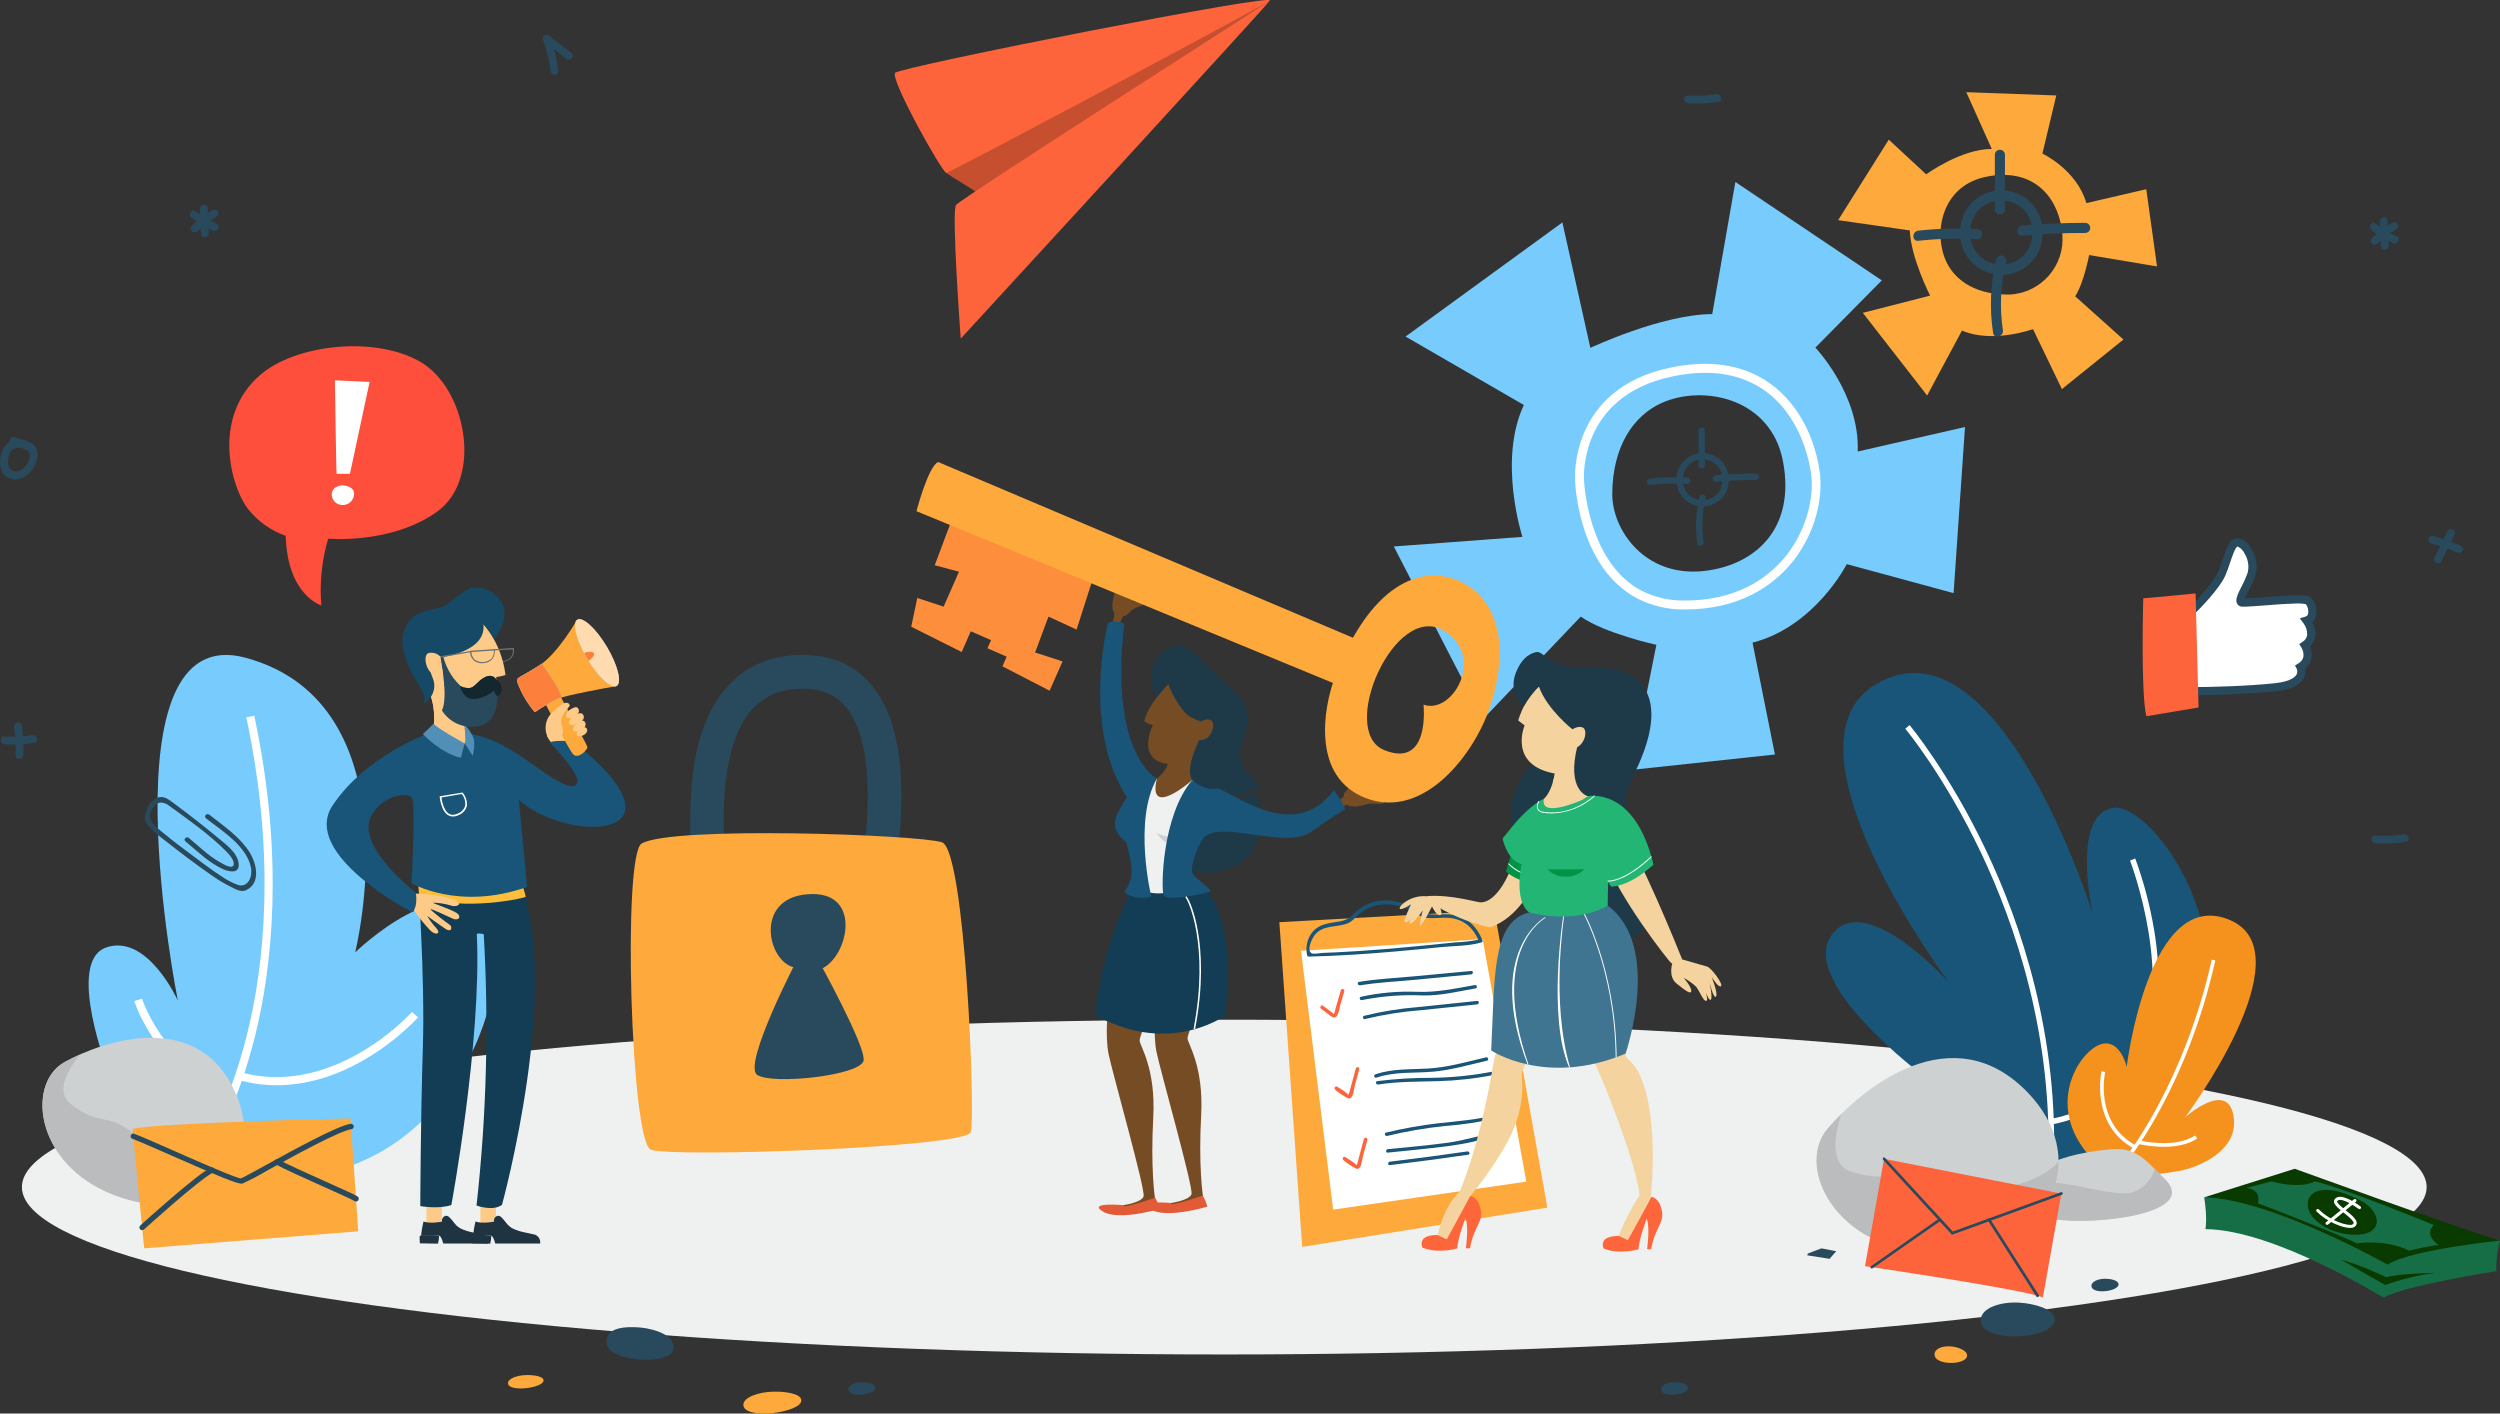 <?xml version="1.0" encoding="UTF-8"?>
<svg id="Layer_1" data-name="Layer 1" xmlns="http://www.w3.org/2000/svg" viewBox="0 0 657.62 371.83">
  <rect x="0" y="0" width="657.62" height="371.83" fill="#333333" stroke="none"/>
  <defs>
    <style>
      .cls-1 {
        fill: none;
      }

      .cls-2 {
        fill: #f5921e;
      }

      .cls-3 {
        fill: #f4d39e;
      }

      .cls-4 {
        fill: #009245;
      }

      .cls-5 {
        fill: #fc803b;
      }

      .cls-6 {
        fill: #fdcb87;
      }

      .cls-7 {
        fill: #fda93b;
      }

      .cls-8 {
        fill: #fff;
      }

      .cls-9 {
        fill: #ffdbaf;
      }

      .cls-10 {
        fill: #fd8e3b;
      }

      .cls-11 {
        fill: #fd643b;
      }

      .cls-12 {
        fill: #fd653b;
      }

      .cls-13 {
        fill: #fdbf3b;
      }

      .cls-14 {
        fill: #eff0f0;
      }

      .cls-15 {
        fill: #fd4f3b;
      }

      .cls-16 {
        fill: #6c7173;
      }

      .cls-17 {
        fill: #babcbe;
      }

      .cls-18 {
        fill: #ced1d2;
      }

      .cls-19 {
        fill: #c54f2e;
      }

      .cls-20 {
        fill: #e35b36;
      }

      .cls-21 {
        fill: #133d54;
      }

      .cls-22 {
        fill: #156e46;
      }

      .cls-23 {
        fill: #1f3340;
      }

      .cls-24 {
        fill: #1e3947;
      }

      .cls-25 {
        fill: #22b573;
      }

      .cls-26 {
        fill: #093a00;
      }

      .cls-27 {
        fill: #154965;
      }

      .cls-28 {
        fill: #14262e;
      }

      .cls-29 {
        fill: #407592;
      }

      .cls-30 {
        fill: #195578;
      }

      .cls-31 {
        fill: #29495c;
      }

      .cls-32 {
        fill: #754c24;
      }

      .cls-33 {
        fill: #77ccfd;
      }

      .cls-34 {
        fill: #518fb6;
      }

      .cls-35 {
        fill: #845413;
      }
    </style>
  </defs>
  <g id="security">
    <ellipse class="cls-14" cx="322.04" cy="312.26" rx="316.28" ry="44.03"/>
    <path class="cls-31" d="M7.49,116.4c-2.16-1.41-5.05-.81-6.47,1.34-.12,.18-.22,.36-.31,.56-1.19,2.63-1.14,6.7,2.17,7.62,3,.85,5.52-1.48,6.53-4.14,.55-1.43,.82-3.09-.18-4.39-1.3-1.67-3.46-1.57-5.25-2.35-1.19-.52-2.23,1.24-1,1.77,1.75,.76,4.9,.68,4.88,3.16-.17,1.84-1.4,3.4-3.15,4-2.63,.51-2.86-2.27-2.34-4.17,.31-1.42,1.72-2.33,3.14-2.01,.34,.07,.66,.22,.95,.41,1.11,.72,2.13-1,1-1.77l.03-.03Z"/>
    <path class="cls-31" d="M1.16,195.79c2.63,.15,5.27,.02,7.87-.4,1.3-.21,.75-2.18-.54-2-2.42,.37-4.88,.49-7.33,.33-1.31-.08-1.31,2,0,2v.07Z"/>
    <path class="cls-31" d="M6.13,198.65c.15-2.63,.02-5.27-.41-7.87-.2-1.3-2.17-.75-2,.54,.38,2.42,.49,4.88,.34,7.33-.08,1.31,2,1.3,2,0h.07Z"/>
    <path class="cls-32" d="M353.66,208.57c.75-1.15,1.13-1,1.59-1.76,.78-1.27,1.22-3.29,1.83-3.43s.63,.94,.57,1.6c-.1,.93-.57,1.48-.36,1.61,1.81-.44,3.57-1.06,5.25-1.85,1-.55,2,.31,.9,.92-1.37,.76-3.63,1.6-3.63,1.69s3.7-.76,4.12-.9c1.52-.48,2.31,.75,.41,1.25-2.55,.68-4.13,.84-4,1s3.2-.18,3.61-.23c1.37-.17,2.11,.84,.3,1.19-2.66,.51-3.79,.38-3.72,.52,.87,.17,1.75,.25,2.63,.22,1.17,.06,1.55,1.09-.25,1.07-.96-.09-1.93-.11-2.89-.06-.38,.12-3.64,1.24-5.29,.49-1.09-.43-1.51-2.65-1.07-3.33Z"/>
    <path class="cls-32" d="M304,265.2s-.7,6.85,.19,11.39,9.79,35.88,9.23,37.53-5.37,2.32-5.37,2.32c-1.33,1.43,8.86,.89,8.56-.66s-1.36-9.39-.65-22.36-3.51-18.82-3.58-20.25,5.93-16.11,5.93-16.11c.63-1.36,1.18-2.75,1.65-4.17,0-.32-15.66,9.77-15.66,9.77l-.3,2.54Z"/>
    <path class="cls-32" d="M291.4,265.77s-.7,6.86,.19,11.4,9.79,35.87,9.23,37.53-5.31,2.31-5.31,2.31c-1.32,1.43,8.8,.89,8.49-.65s-1.35-9.4-.64-22.37-3.51-18.81-3.58-20.25,5.92-16.11,5.92-16.11c.63-1.36,1.18-2.75,1.66-4.17,0-.32-15.66,9.77-15.66,9.77l-.3,2.54Z"/>
    <path class="cls-21" d="M297.44,234.33s-7.9,15.46-9.25,32.62c0,0,16.21,10.9,34,.35,0,0,3.89-23.37-5.37-33.68l-9.05,.88-2.51-1.91-4.5,.73-3.32,1.01Z"/>
    <path class="cls-24" d="M330.61,208.5c.13,.09,6.75,23.42-17.55,20.92l-2.61-5.79s2.95-5.43,3.18-5.82,4-3.56,4.63-4.24,12.35-5.07,12.35-5.07Z"/>
    <path class="cls-32" d="M296.2,161.9c1.15-.74,1-1.12,1.76-1.58,1.27-.78,3.29-1.22,3.43-1.83s-.94-.63-1.6-.56c-.93,.09-1.48,.56-1.62,.35,.45-1.8,1.08-3.56,1.87-5.24,.54-1-.31-2-.92-.91-.76,1.37-1.61,3.63-1.7,3.63s.77-3.7,.91-4.12c.48-1.52-.75-2.31-1.26-.41-.68,2.55-.84,4.13-1,4s.18-3.21,.24-3.61c.17-1.37-.84-2.11-1.19-.3-.52,2.65-.38,3.79-.53,3.72-.17-.87-.24-1.75-.22-2.64-.05-1.16-1.08-1.55-1.07,.26,.09,.96,.11,1.92,.06,2.88-.12,.38-1.24,3.65-.5,5.3,.44,1.09,2.65,1.51,3.34,1.06Z"/>
    <path class="cls-32" d="M295.94,161.31c-.7,.56-1.84,3.88-1.84,3.88l-1.82,.08c.55-1.71,.89-3.48,1-5.28l2.09-.2,.57,1.52Z"/>
    <path class="cls-32" d="M354.16,208.66c-.33,.83-3.15,2.92-3.15,2.92l.47,1.76c1.46-1.05,3.05-1.91,4.73-2.56l-.44-2.05-1.61-.07Z"/>
    <path class="cls-32" d="M308,197.79c-.16,3.01-1.74,5.76-4.25,7.43-4.25,2.78,2.32,5.56,2.32,5.56l7.49,.84,2.17-6.87-1.6-7.45-6.13,.49Z"/>
    <path class="cls-32" d="M315.15,202.13l-1-4.8h-.2l-.72,.06-4.11,.8-1.16,.32c-.15,1.1-.49,2.16-1,3.14,2.61,1.02,5.48,1.19,8.19,.48Z"/>
    <path class="cls-32" d="M308.27,178.96s-6.11,5.66-7.3,10.75c.67,.52,1.46,.87,2.3,1,0,0-6.85,13.49,11.5,9.71l6.41-6.27s4.22-5.42,2.66-8.1c-1.12-1.83-2.41-3.56-3.85-5.15l-8.73-2.3-2.99,.36Z"/>
    <path class="cls-24" d="M307.3,179.91c.98,2.61,2.38,5.05,4.14,7.22,2,2.45,6.38,3.1,6.38,3.1,0,0-6.86,11.1-4.2,15s12.25,4.29,12.25,4.29l5.55-2.61-2.09-2.38s-4.09-3.57-3.07-7.4,4.77-10.57-2.33-16.06-10.29-12.56-15.41-11-7.58,8.24-4.23,13.35c0-.02,2.27-2.76,3.01-3.51Z"/>
    <path class="cls-14" d="M300.5,234.26c2.64,.96,5.52,1,8.19,.12,4-1.56,.09-6.4,.09-6.4l8.78-17.54-3.94-5.24s-11.93,10.46-9.3-.43l-5.45,4.43-.09,8.12,1.8,9.63-.08,7.31Z"/>
    <path class="cls-18" d="M304.17,219.03s4.3,2.58,7.58-.25l-1.26,3.17s-3.17,1.79-6.32-2.92Z"/>
    <path class="cls-30" d="M304.32,204.8s-12.56-6.11-8.6-40.71c0,0-2.32-1.26-4.29-.18,0,0-7,27.23,5,45.86-1.13,1.64-2.1,3.38-2.92,5.2-.34,1.12-.81,4,2.72,6.53,0,0,2,6.39,1.27,9.44s-1.79,3.17-1.67,3.69,3.36,2.25,7,1.18c0,0-4.83-20.02,1.49-31.01Z"/>
    <path class="cls-30" d="M350.87,207.82c1.19,1.55,2.19,3.23,3,5,0,0-3.79,2.27-9,6-7,5-25-4-28.75,2.24-.75,1.25-3.59,7.38-2.24,9s4.58,3.75,4.57,4.27-11.67,3-12.37,1.17-.43-21,7.54-30.29c0,0,3.28,2.89,6.15,2.21s20.1,15.4,31.1,.4Z"/>
    <path class="cls-32" d="M315.53,190.3c.66-.91,1.84-1.28,2.9-.92,1.72,.7,.13,6.35-3.56,5.14l-2.28-2.79,2.94-1.43Z"/>
    <path class="cls-20" d="M303.85,315.06c.57,.9,.99,1.88,1.23,2.92,0,0-10.68,3.27-14.95,.72s5.38-1.69,5.38-1.69c-.89,1.29,8.34-1.95,8.34-1.95Z"/>
    <path class="cls-20" d="M316.34,314.49c.57,.9,.99,1.88,1.24,2.92,0,0-10.69,3.27-14.95,.72s5.38-1.69,5.38-1.69c-.9,1.29,8.33-1.95,8.33-1.95Z"/>
    <path class="cls-30" d="M561.07,307.55c-11.33,5.68-28.35,8.21-50.26,0-6.74-2.52-17.79-12.87-15.39-19.73s11.39-4.14,11.39-4.14c0,0-35.81-26.48-24.21-38.7,9.27-9.79,30.09,13.5,30.09,13.5,0,0-46.76-62.6-19-78.64,32-18.47,56.76,60.35,56.76,60.35,0,0-5.81-26,5.47-27.7s47.89,46.51,5.15,95.06Z"/>
    <path class="cls-8" d="M540.18,307.58l-1.47-.06c1.58-34.87-8.72-64.51-17.63-83.25-9.66-20.29-19.8-32.47-19.9-32.59l1.13-.95c.1,.12,10.37,12.45,20.1,32.91,8.99,18.88,19.37,48.77,17.77,83.94Z"/>
    <path class="cls-8" d="M538.1,302.5c-14.25,0-28.57-6.69-28.72-6.76l.63-1.34c.14,.07,14.18,6.63,28.08,6.63h1.48l.06,1.48h-1.53Z"/>
    <path class="cls-8" d="M539.76,295.79l-.3-1.44c10.41-2.13,17.9-7.27,22.26-15.27,11-20.21-1.3-52.4-1.42-52.73l1.37-.53c2.25,6.16,3.93,12.53,5,19,1.63,9.92,2.32,24-3.62,34.93-4.61,8.45-12.44,13.82-23.29,16.04Z"/>
    <path class="cls-2" d="M548.17,302.27c3.9,5.24,9.81,8.49,25.09,5.74,5-.91,16-5.37,14.23-14.66s-12.7,.58-12.7,.58c0,0,32.14-43.11,11.87-51.88-21.46-9.29-27.24,38.57-27.24,38.57,0,0-1.49-6.67-6-6.12-5.42,.7-15.23,14.34-5.25,27.77Z"/>
    <path class="cls-8" d="M560.47,304.2l-.76-.6c.15-.19,14.93-19.12,22.09-51.17l.93,.21c-7.2,32.32-22.11,51.41-22.26,51.56Z"/>
    <path class="cls-8" d="M569.19,301.67c-2.26-.02-4.52-.27-6.73-.75l.2-.94c10.42,2.16,14.67-1.25,14.71-1.29l.62,.74c-.14,.12-2.73,2.24-8.8,2.24Z"/>
    <path class="cls-8" d="M561.45,302.2c-11.77-6.36-8.67-20.29-8.64-20.43l.94,.22c0,.13-3,13.36,8.16,19.36l-.46,.85Z"/>
    <path class="cls-18" d="M569.37,310.14c-3.7-3.62-6.72-7.87-12.25-7.87s-16.64,2.16-18.35,4.47-8.25,10.74-.7,13.44,41.47-.08,31.3-10.04Z"/>
    <path class="cls-17" d="M545,311.71c5.83,1,8.49,2,13.75,2.19s8-5.35,8-6.51c.89,.91,1.77,1.85,2.69,2.75,10.17,10-23.76,12.74-31.3,10-4.42-1.58-4-5.12-2.57-8.25h0c1.63-.81,3.55-1.18,9.43-.18Z"/>
    <path class="cls-33" d="M69.54,309.41c-21.83-2-41-27.28-41-27.28,0,0-11.39-29.3-.54-32.93,10.85-3.63,18.78,14,18.78,14,0,0-20.14-100.46,17.83-90.18,45.05,12.2,28.82,77.5,28.82,77.5,0,0,24.4-23.66,34-7.58,10.46,17.65-11.55,70.75-57.89,66.47Z"/>
    <path class="cls-8" d="M55.68,301.64l-1.78-1.18c.06-.1,6.62-10.14,11.21-28.85,4.24-17.27,7.63-45.67-.32-82.91l2.09-.45c8.05,37.7,4.59,66.48,.28,84-4.69,19.02-11.16,28.95-11.48,29.39Z"/>
    <path class="cls-8" d="M59.82,290.81c-19.28-10.73-24.28-26.81-24.49-27.49l2.05-.62-1,.31,1-.31c0,.16,5,15.95,23.48,26.24l-1.04,1.87Z"/>
    <path class="cls-8" d="M72.75,285.47c-3.43,0-6.84-.47-10.14-1.41l.59-2.06c12.67,3.63,24.25-.83,31.73-5.2,4.95-2.9,9.48-6.46,13.45-10.6l1.59,1.43c-4.1,4.3-8.78,8-13.91,11-7.76,4.57-15.67,6.84-23.31,6.84Z"/>
    <path class="cls-18" d="M62.11,287.87c7.89,18.59-6.47,34.52-29.61,27.33s-26.04-30-15.5-35.83c10.54-5.83,35.54-14,45.11,8.5Z"/>
    <path class="cls-17" d="M21.06,277.38c-3.86,4.85-6.27,10.05-2.42,13.05,8.66,6.75,9.28,1,18.82,9.68s23.31,6.85,25.65,4.66c-3.61,9.73-15.11,15.24-30.61,10.43-23.14-7.18-26-30-15.46-35.84,1.18-.64,2.53-1.32,4.02-1.98Z"/>
    <path class="cls-18" d="M533.37,287.36c16.36,16.92,7.35,40.26-20.82,42.09s-40.84-21.81-31.76-32.56,32.78-30.02,52.58-9.53Z"/>
    <path class="cls-17" d="M484.33,293.06c-2.18,6.88-2.64,13.55,2.81,15.21,12.23,3.73,10.49-2.83,24.52,2.68,14.03,5.51,28.21-2.26,29.84-5.62,.13,12.09-10.14,22.9-29,24.12-28.18,1.83-40.84-21.81-31.76-32.56,1.05-1.19,2.26-2.49,3.59-3.83Z"/>
    <path class="cls-6" d="M143.87,193.46s.93,2.31,2.3,2.79,3.74-1.37,3.74-1.37l-2.16-2.23-2.33,.53-1.55,.28Z"/>
    <rect class="cls-6" x="112.17" y="315.69" width="4.08" height="7.22"/>
    <rect class="cls-6" x="126.37" y="315.69" width="4.08" height="7.22"/>
    <path class="cls-21" d="M109.84,229.42s2,27.05,1.39,46.24c-.61,19.19-.67,41.6-.67,41.6,0,0,4.83,.87,8.17-.28,0,0,8-43.12,6.7-71.14,0,0-.3-.54,1.82-.12,1.37,23.81,.74,47.69-1.9,71.39,0,0,4.3,1.62,6.7-.18,0,0,16.14-58.74,4.42-85.69l-25.78-1.82h-.85Z"/>
    <path class="cls-23" d="M125.09,321.32c-.32,1.24-.53,2.51-.62,3.79,0,0,4.37-.32,4.88,0s.93,2,.93,2h11.8c.16-1.02-.43-2-1.4-2.35-1.63-.46-6-.9-7.23-2.62s-1.69-2.1-2.4-1.91-1.07,1.12-1.07,1.12c0,0-3.17,.63-4.89-.03Z"/>
    <path class="cls-23" d="M124.18,325.03s3.84-.32,5.06,.06c-.02,.69-.12,1.38-.29,2.05l-4.77-.08s-.18-1.94,0-2.03Z"/>
    <path class="cls-23" d="M136.21,323.74c-1.09,.24-2.23,.27-3.33,.07-1.28-.34-2.34-1.23-2.9-2.43-.33-.93,.92-2.32,2-1.07s2.02,2.89,4.23,3.43Z"/>
    <path class="cls-23" d="M111.41,321.32c-.32,1.24-.53,2.51-.63,3.79,0,0,4.37-.32,4.89,0s.93,2,.93,2h11.79c.16-1.02-.42-2-1.39-2.35-1.64-.46-6-.9-7.23-2.62s-1.7-2.1-2.41-1.91-1.06,1.12-1.06,1.12c0,0-3.17,.63-4.89-.03Z"/>
    <path class="cls-23" d="M110.5,325.03s3.84-.32,5,.06c-.02,.69-.11,1.38-.28,2.05l-4.77-.08s-.18-1.94,.05-2.03Z"/>
    <path class="cls-23" d="M122.52,323.74c-1.09,.24-2.22,.27-3.32,.07-1.28-.34-2.34-1.23-2.9-2.43-.33-.93,.92-2.32,2-1.07s2,2.89,4.22,3.43Z"/>
    <path class="cls-13" d="M137.44,233.03c.36,.93,.65,1.89,.86,2.86-.07,.32-16,3.95-28,0l-.42-4.4,13.12,3.12,7.41-.41,7.03-1.17Z"/>
    <path class="cls-6" d="M107.92,234.86c.28,.29,6.82,.11,11.36,1.77,3,1.08,.74,2.17-.74,1.54-1.51-.44-3.07-.69-4.64-.72-.21,.14,4.43,1.61,6.08,2.62s.63,2.26-.86,1.58-5.75-2.69-5.85-2.47,4.22,3.59,5,4.06,.64,2.26-1.16,1.05-4.68-3.3-4.75-3.37c.69,1.15,1.5,2.23,2.4,3.22,1.48,1.69-.41,2-1.79,.38-1.5-1.61-2.88-3.32-4.13-5.13-.52-.97-.84-2.03-.93-3.12v-1.41Z"/>
    <path class="cls-6" d="M121.67,186.2c-.35,3.1,.76,6.18,3,8.34l-3.09,3-8.04-3.34s1.95-6.93-.86-12.67,8.99,4.67,8.99,4.67Z"/>
    <path class="cls-6" d="M114.2,189.2c.07-2.24-.29-4.48-1.06-6.59l5.21,.82c1.81,1.45,3.32,2.78,3.32,2.78-.14,1.25-.04,2.52,.28,3.74-1.24,.49-3.64,.86-7.75-.75Z"/>
    <path class="cls-30" d="M87.46,211.91c8.48-12.77,24.1-18.48,24.1-18.48l2.81-.93,.25,2.35-.06-1c8.4,4.3,8.72,.34,8.72,.34l-.39-1.3c3.69,.59,7.24,1.87,10.46,3.77,6.06,3.36,13.66,10.12,17,10.12,5.58,0-5.56-11.29-5.56-11.29-.85-.81,5.82-.6,5.82-.6,32.89,26.24-1.18,27.06-14.13,15.53l2.18,22.88c-18,6.39-30.45-1-30.45-1,.31-3,1-20.94,.23-22.33-.89-1.63-7.59-1.06-10.7,4.46-4.54,8,11.66,20.4,11.66,20.4,.55,4.22-1,5.14-1,5.14,0,0-29.4-15.24-20.94-28.06Z"/>
    <path class="cls-34" d="M114.1,190.36l-2.87,2.73s4.66,5.06,10,6.24l1-3.78s-7.56-4.13-8.13-5.19Z"/>
    <path class="cls-34" d="M122.08,190.36s.55,3.87,.19,5.19l2.07,3.26c.36-1.3,.48-2.66,.36-4-.25-1.82-2.62-4.45-2.62-4.45Z"/>
    <path class="cls-16" d="M129.67,173.37c-.62-.63-.97-1.46-1-2.34v-.15l6.53-.46v.15c.11,.87-.11,1.74-.62,2.45-1.35,1.35-3.48,1.5-5,.35h.09Zm-.67-2.17c.03,.75,.33,1.46,.85,2,.64,.55,1.48,.79,2.31,.67,.84-.01,1.64-.37,2.2-1,.43-.59,.63-1.32,.56-2.05l-5.92,.38Z"/>
    <path class="cls-6" d="M126.38,163.4s5.4,4.85,6.59,14.15c-.79,.26-1.61,.45-2.44,.55,0,0,.4,5.79-3.86,8.08s-10.91,3.51-15.35-7.5l-1.46-4.75,3.75-5s10-3.29,10.16-3.41,2.61-2.12,2.61-2.12Z"/>
    <path class="cls-27" d="M130,168.2s6.91-8.5-1.39-12.8c-5.73-3-8.34,2.52-11.9,4.06s-8,.47-10.31,6.21,3.48,13.91,4.59,16c.67,1.07,.86,2.38,.54,3.6,0,0,4.05-2.82,2.26-7s.61-5.17,.61-5.17c0,0,13.69-1,12.76-8.94,1.09,1.24,2.04,2.59,2.84,4.04Z"/>
    <path class="cls-35" d="M130.53,178.74s-.85-1.63-2.94-.63-2.76,3-4.33,2.87c-.79,0-1.57-.18-2.27-.55,0,0,.9,4.07,4.28,3.4,1.83-.28,3.53-1.1,4.88-2.35,.5-.82,.64-1.81,.38-2.74Z"/>
    <path class="cls-35" d="M129.86,181.2s.45,2.56,1.52,1.68,1-3.74-.85-4.18-.67,2.5-.67,2.5Z"/>
    <path class="cls-31" d="M122,181.2c-2.69-2.19-4.6-5.21-5.42-8.58l-1.58-.13,1.07,2s1.84,8.93,.18,12.4c1.9,3.01,5.37,4.66,8.9,4.23,7.57-.67,5.41-11.6,5.41-11.6l-2.17,.66-4.39,1.51-2-.49Z"/>
    <path class="cls-16" d="M124.61,173.72c-.62-.62-.98-1.46-1-2.34v-.18l6.53-.46v.15c.11,.87-.11,1.74-.62,2.45-.61,.7-1.49,1.11-2.42,1.11-.9,.11-1.8-.15-2.49-.73Zm-.62-2.19c.04,.73,.34,1.43,.85,1.95,1.37,1.02,3.28,.89,4.5-.31,.43-.59,.63-1.32,.57-2.05l-5.92,.41Z"/>
    <path class="cls-28" d="M123.26,180.98c1.57,.08,2.24-1.86,4.33-2.87s2.94,.63,2.94,.63c1.8,.44,1.92,3.29,.85,4.18-.79,.65-1.24-.57-1.43-1.26-1.33,1.14-2.95,1.89-4.68,2.17-3.38,.67-4.28-3.4-4.28-3.4,.7,.37,1.48,.56,2.27,.55Z"/>
    <path class="cls-16" d="M123.88,171.38s-4.62,.83-8,1.39"/>
    <path class="cls-16" d="M115.91,172.93c3.34-.55,8-1.39,8-1.4l-.06-.31s-4.77,.85-8.11,1.4l.17,.31Z"/>
    <line class="cls-1" x1="131.35" y1="170.86" x2="129.82" y2="170.96"/>
    <rect class="cls-16" x="129.82" y="170.74" width="1.54" height=".32" transform="translate(-11.58 9.5) rotate(-3.99)"/>
    <path class="cls-6" d="M115.88,172.77c-.78-.86-1.96-1.24-3.09-1-1.93,.41-.6,7.11,3.8,6.07l-.71-5.07Z"/>
    <path class="cls-7" d="M152.85,163.74l-1.08-.68s-5,8.85-9.92,12-6,3.1-5.83,4.18c1.04,2.96,2.63,5.71,4.67,8.1,1.89-1.28,3.86-2.45,5.88-3.5,1.91-.85,13.24-3,15.55-3.33l-4.68-9-4.59-7.77Z"/>
    <path class="cls-7" d="M147.14,182.62s7.18,13.15,7.36,13.83-2.43,3.43-3.75,1.94-7.9-14.5-7.9-14.5l4.29-1.27Z"/>
    <path class="cls-33" d="M141.85,175.03l.66-.45c1.44,2,4.63,6.6,5.24,8.85-.4,.1-.8,.23-1.18,.38-2.02,1.05-3.99,2.22-5.88,3.5-2.05-2.39-3.64-5.14-4.69-8.11-.2-1.07,1-1,5.85-4.17Z"/>
    <path class="cls-5" d="M141.85,175.03l.66-.45c1.44,2,4.63,6.6,5.24,8.85-.4,.1-.8,.23-1.18,.38-2.02,1.05-3.99,2.22-5.88,3.5-2.05-2.39-3.64-5.14-4.69-8.11-.2-1.07,1-1,5.85-4.17Z"/>
    <path class="cls-33" d="M154.45,173.25c2.86,4.81,6.34,8,7.77,7.17s.29-5.45-2.57-10.26-6.34-8-7.77-7.16-.29,5.44,2.57,10.25Z"/>
    <path class="cls-9" d="M154.45,173.25c2.86,4.81,6.34,8,7.77,7.17s.29-5.45-2.57-10.26-6.34-8-7.77-7.16-.29,5.44,2.57,10.25Z"/>
    <path class="cls-5" d="M154.85,173.85h0c-.13-.2-.26-.41-.38-.62-.29-.49-.56-1-.82-1.45,.86-.58,4.69-.64,1.2,2.07Z"/>
    <path class="cls-6" d="M147.9,191.2c1.1,3-2.61,4.93-3.79,2.78-1.01-2-.73-4.42,.72-6.13,1.16-1.06,4.06-4.22,5-2.48,.45,.66-3.14,2.47-1.93,5.83Z"/>
    <path class="cls-6" d="M150.24,186.49c.69-.38,1.66-.92,2,.19s-1.23,2.33-2.88,2.21c-.63-.05-.77-1.47,.88-2.4Z"/>
    <path class="cls-6" d="M152.76,191.69c.57-.32,1.38-.76,1.67,.16s-1,1.93-2.39,1.84c-.54-.04-.66-1.22,.72-2Z"/>
    <path class="cls-6" d="M152,190.04c.69-.38,1.66-.91,2,.19s-1.23,2.33-2.88,2.21c-.6-.04-.74-1.46,.88-2.4Z"/>
    <path class="cls-6" d="M151.21,188.13c.8-.42,1.93-1,2.32,.17s-1.46,2.48-3.36,2.38c-.75-.03-.89-1.48,1.04-2.55Z"/>
    <path class="cls-7" d="M34.83,296.94l3.1,31.43,56.3-4.48-2.03-29.69s-49.2,1.07-57.37,2.74Z"/>
    <path class="cls-31" d="M63.52,311.36c-1.27,0-5.91-1.89-18.21-7.31-4.56-2-8.87-3.91-10.6-4.54-.34-.2-.45-.63-.25-.97,.15-.26,.45-.39,.74-.34,1.78,.64,5.91,2.47,10.69,4.58,6.43,2.83,16.11,7.1,17.48,7.2,.56-.21,3.36-1.75,6.32-3.37,7.66-4.21,19.23-10.56,22.56-11,.39-.04,.74,.23,.8,.62,.05,.39-.22,.75-.61,.8h0c-3.06,.4-15,6.93-22.06,10.83-2.17,1.29-4.4,2.46-6.69,3.51h-.17Z"/>
    <path class="cls-31" d="M37.42,323.59c-.39,.02-.73-.28-.75-.67-.01-.22,.08-.43,.24-.57,.58-.53,14.31-13,18.46-15.17,.34-.2,.77-.09,.97,.24s.09,.77-.24,.97c-.02,.01-.04,.02-.06,.03-4,2.14-18,14.85-18.17,15-.13,.1-.29,.16-.45,.16Z"/>
    <path class="cls-31" d="M93.67,316.05c-.16,.01-.31-.03-.44-.13-.46-.33-4.5-2.14-8.08-3.74-5-2.25-10.71-4.8-12.64-5.91-.35-.2-.46-.65-.26-1h0c.2-.35,.64-.47,.98-.27h.02c1.86,1.09,7.52,3.62,12.51,5.86s7.78,3.49,8.32,3.88c.32,.23,.39,.68,.16,1-.13,.19-.34,.31-.57,.31Z"/>
    <path class="cls-8" d="M576.25,160.95s6.51-6.33,8.12-10,2.39-8.7,4.43-8.23,4.45,4.79,3.49,8.09-4.19,7.51-2.48,7.73,16.26-1.55,17.4-.46,1.88,4.46-.46,5.18c0,0,3.12,4-.48,6.49,0,0,2.32,3.54-1.16,5.73,0,0,2.28,4.39-6.67,5.35s-21.64,1-21.64,1l-.55-20.88Z"/>
    <path class="cls-31" d="M582.36,182.79c-3.25,.09-5.53,.1-5.55,.1h-1l-.59-22.4,.34-.32c.06-.07,6.37-6.22,7.87-9.69,.45-1,.83-2.18,1.2-3.28,1-3,1.87-5.58,3.9-5.63,.19,0,.38,0,.56,.05,1.39,.48,2.54,1.49,3.2,2.81,1.23,1.98,1.62,4.36,1.08,6.63-.47,1.41-1.06,2.77-1.76,4.08-.39,.74-.75,1.51-1.06,2.29h0c1,0,2.67-.16,4.64-.31,2.68-.21,5.72-.44,8.13-.51,3.25-.08,4.13,.16,4.64,.64,1.14,1.25,1.62,2.97,1.3,4.63-.14,.66-.49,1.26-1,1.71,.65,1.16,.92,2.49,.77,3.81-.16,1-.65,1.92-1.4,2.6,.45,1.02,.58,2.15,.38,3.25-.23,1.03-.81,1.94-1.63,2.6,.18,.88,.04,1.79-.38,2.58-1,1.84-3.49,3-7.43,3.42-5.23,.56-11.7,.82-16.21,.94Zm-4.51-2.06c3.23,0,13.14-.22,20.48-1,4.19-.45,5.41-1.63,5.77-2.3,.24-.46,.26-1.01,.06-1.49l-.46-.87,.84-.53c.67-.36,1.16-.98,1.36-1.71,.12-.88-.07-1.77-.53-2.52l-.56-.88,.86-.59c.64-.38,1.09-1.02,1.23-1.76,.05-1.15-.3-2.28-1-3.19l-.94-1.23,1.48-.46c.37-.1,.65-.41,.72-.79,.14-.88-.08-1.78-.61-2.5-1.05-.17-2.12-.22-3.18-.13-2.36,.06-5.37,.29-8,.5-2,.15-3.72,.28-4.75,.31-.31,.02-.61,.02-.92,0-.52-.05-.98-.35-1.23-.81-.56-1.05,.14-2.45,1.2-4.56,.64-1.19,1.18-2.44,1.62-3.72,.36-1.7,.04-3.47-.88-4.94-.37-.8-1.02-1.44-1.82-1.81-.59,.14-1.47,2.76-1.94,4.17-.39,1.15-.79,2.34-1.27,3.45-1.47,3.4-6.62,8.66-8,10l.47,19.36Z"/>
    <path class="cls-11" d="M564.6,188.4l13.73-2.3-.79-30s-12,1.18-13.76,1.28c0-.03-.7,25.01,.82,31.02Z"/>
    <path class="cls-31" d="M475.35,330.2l5.91,.93,1.76-2-3.89-.75c-.15,0-3.56,1.36-3.56,1.36l-.22,.46Z"/>
    <g>
      <path class="cls-19" d="M260.58,52.85c-1.57-1.13-10.93-6.67-11.62-7.36s25.24-23.31,25.24-23.31L326.25,2.3l7.68-2.1-23.26,20.21s-28.27,21.66-29.34,22.56-20.76,9.88-20.76,9.88Z"/>
      <path class="cls-11" d="M252.72,89.07s-2.48-33.4-1.25-35.13S332.31,1.47,333.89,.27s-81.17,88.8-81.17,88.8Z"/>
      <path class="cls-11" d="M248.96,45.49c-.94,.24-14.9-24.7-13.5-26.32S337.87-2.37,333.91,.23s-83.48,44.86-84.95,45.25Z"/>
    </g>
    <path class="cls-31" d="M553.77,336.37c-1.8,0-3.63,.72-3.62,1.86,0,2.42,7.4,1.49,7.12-.49-.14-.98-2.1-1.37-3.5-1.37Z"/>
    <path class="cls-31" d="M440.54,363.58c-1.79,0-3.62,.73-3.61,1.86,0,2.42,7.4,1.49,7.12-.49-.14-.98-2.11-1.36-3.51-1.37Z"/>
    <path class="cls-31" d="M226.76,363.58c-1.8,0-3.63,.73-3.62,1.86,0,2.42,7.4,1.49,7.12-.49-.14-.98-2.11-1.36-3.5-1.37Z"/>
    <path class="cls-31" d="M531.21,342.66c-4.9-.31-10,1.35-10.16,4.44-.36,6.58,19.89,5.29,19.45-.15-.21-2.68-5.5-4.05-9.29-4.29Z"/>
    <path class="cls-7" d="M138.44,361.71c-2.36,.06-4.78,.89-4.81,2.09-.07,2.57,9.64,1.31,9.34-.78-.14-1.03-2.7-1.36-4.53-1.31Z"/>
    <path class="cls-31" d="M168.42,349.2c4,.36,10,2.35,8.58,6.13s-16.63,2.92-17.38-1.8,5.7-4.58,8.8-4.33Z"/>
    <path class="cls-31" d="M52.59,54.88c-.13,2.27-.02,4.55,.35,6.8,.21,1.29,2.18,.74,2-.55-.32-2.07-.41-4.16-.28-6.25,.08-1.32-2-1.31-2,0h-.07Z"/>
    <path class="cls-31" d="M55.85,55.27c-1.95,1.18-3.75,2.57-5.39,4.15-1,.91,.5,2.35,1.45,1.44,1.52-1.46,3.2-2.74,5-3.82,.49-.28,.66-.9,.39-1.39-.28-.49-.9-.66-1.39-.38h-.06Z"/>
    <path class="cls-31" d="M50.41,57.31c1.73,1.32,3.61,2.45,5.59,3.37,1.18,.54,2.22-1.22,1-1.77-1.99-.9-3.87-2.03-5.6-3.36-1.05-.8-2.07,1-1,1.76h0Z"/>
    <path class="cls-31" d="M626,58.14c-.13,2.27-.02,4.55,.35,6.8,.21,1.3,2.18,.75,2-.54-.32-2.07-.42-4.17-.28-6.26,.08-1.31-2-1.31-2,0h-.07Z"/>
    <path class="cls-31" d="M629.29,58.54c-1.95,1.17-3.76,2.56-5.39,4.14-.95,.91,.5,2.36,1.44,1.44,1.52-1.45,3.2-2.74,5-3.82,1.12-.68,.1-2.45-1-1.76h-.05Z"/>
    <path class="cls-31" d="M623.85,60.58c1.74,1.33,3.61,2.45,5.6,3.36,1.19,.55,2.23-1.21,1-1.76-1.98-.91-3.86-2.04-5.6-3.37-1-.8-2.06,1-1,1.77Z"/>
    <path class="cls-31" d="M624.84,221.86c2.67,.15,5.36,.01,8-.42,1.3-.21,.75-2.17-.54-2-2.48,.39-5,.5-7.51,.34-1.32-.08-1.31,2,0,2l.05,.08Z"/>
    <path class="cls-31" d="M444,27.2c2.69,.16,5.4,.02,8.06-.41,1.3-.21,.75-2.18-.54-2-2.49,.38-5.01,.5-7.52,.34-1.31-.08-1.3,2,0,2v.07Z"/>
    <path class="cls-31" d="M146.82,18.68c-.3-2.98-.97-5.9-2-8.71l-1.5,1.15c1.89,1.41,3.75,2.86,5.58,4.33,1,.81,2.47-.62,1.45-1.45-2-1.58-4-3.13-6-4.64-.46-.3-1.08-.18-1.39,.28-.17,.26-.21,.58-.11,.87,.99,2.63,1.64,5.38,1.94,8.17,.14,1.3,2.19,1.31,2,0h.03Z"/>
    <path class="cls-31" d="M448.48,122.4v-9.2c-.05-.47-.47-.8-.94-.75-.4,.04-.71,.36-.75,.75v9.25c.05,.47,.47,.8,.94,.75,.4-.04,.71-.36,.75-.75v-.05Z"/>
    <g>
      <path class="cls-33" d="M488.67,118.77c.57-15.07-11.14-27.33-11.14-27.33l17.47-17.69-38.51-25.88-6.09,34.75c-13.36,.07-32.06,8.89-32.06,8.89l-7.36-33-41.25,30.02,31.12,18c-6.89,14.65-.38,34.69-.38,34.69l-33.83,2.53,23.43,45.45,25.74-27c6.49,4.49,19.9,7.42,19.9,7.42l-6.58,32.9,37.76-4.05-5.89-29.42c16.46-4.22,24.79-20.66,24.79-20.66l28.1,7.63,3-43.69-28.22,6.44Zm-40.44,31.43c-15.59,1.7-24.18-10.83-24.13-20.31,.07-12.31,5.47-20.52,13-23.89,10.9-4.91,28.75-1.3,31.9,15.31,3.42,17.96-7.48,27.41-20.77,28.89Z"/>
      <path class="cls-8" d="M430.66,157.41c-15.45-8.15-16.32-30.17-16.35-31.11,0-.18-1.63-23.91,24.92-29.56,9-1.92,16.89-1.16,23.35,2.25,8.42,4.44,14.42,13.73,16.05,24.85,1.21,8.21-1.89,18-7.9,24.89-4.63,5.33-13.21,11.67-27.76,11.59-4.28,.04-8.5-.96-12.31-2.91Zm30.83-56.34c-6-3.15-13.29-3.83-21.77-2-24.55,5.23-23.08,26.91-23.06,27.13s.87,21.65,15.09,29.16c3.49,1.76,7.34,2.66,11.25,2.61,13.65,.08,21.66-5.82,26-10.78,5.57-6.42,8.46-15.45,7.35-23-.61-3.9-3.35-17.06-14.86-23.12Z"/>
      <path class="cls-31" d="M447.76,133.2h0c-3.75-.03-6.77-3.09-6.74-6.84,0-.05,0-.11,0-.16-.05-1.86,.65-3.66,1.95-5,1.27-1.27,2.99-1.99,4.79-2,1.94-.04,3.81,.73,5.15,2.14,1.34,1.47,1.99,3.43,1.81,5.41-.14,3.7-3.26,6.59-6.96,6.45Zm0-12.36c-1.35,.01-2.64,.56-3.59,1.51-1,1.03-1.53,2.42-1.47,3.85-.15,2.8,2,5.18,4.79,5.33,.09,0,.17,0,.26,0h0c2.76,.15,5.11-1.97,5.26-4.72,0-.07,0-.15,0-.22,.14-1.51-.35-3-1.36-4.13-1.01-1.07-2.44-1.66-3.91-1.62h.01Z"/>
      <path class="cls-31" d="M451.34,126.71c3.5-.31,7-.46,10.52-.46,.46,0,.84-.38,.84-.84s-.38-.84-.84-.84h0c-3.52,0-7,.14-10.52,.45-1.07,.09-1.08,1.78,0,1.69Z"/>
    </g>
    <path class="cls-31" d="M447.05,130.58c-.99,4.04-1.18,8.24-.55,12.35,.16,1.07,1.79,.62,1.63-.45-.57-3.82-.38-7.71,.55-11.45,.08-.46-.23-.9-.7-.98-.4-.07-.79,.15-.93,.53Z"/>
    <path class="cls-31" d="M443.84,125.61c-3.28-.18-6.57-.09-9.84,.26-1.07,.12-1.08,1.81,0,1.69,3.27-.35,6.56-.44,9.84-.26,1.09,.06,1.08-1.63,0-1.69Z"/>
    <g id="money">
      <path class="cls-22" d="M657.61,326.33c-.69,2.63-1.03,5.33-1,8.05,0,0-24.11,3.76-29.56,6.94l-3.27-6.18,1.68-9.59,12.33-1.35,7.13,.17,12.69,1.96Z"/>
      <path class="cls-22" d="M627,341.32c-.31,0-28.66-17.86-46.87-18,0,0,.58-2.58-.32-8.39l21.65-.83s18.09,5.61,18.39,6,7.45,8.46,7.45,8.46l.73,4.06-1.03,8.7Z"/>
      <path class="cls-26" d="M628.06,332.66s-30.63-17.3-48.22-17.72l23.78-7.5s46.89,17,54,18.89c-.01,0-23.77,2.43-29.56,6.33Z"/>
      <path class="cls-22" d="M641.54,327.55s-4.13-2.54-1.33-5.31c0,0-24.64-10.12-31.29-11.47,0,0-3.41,2.14-11.38,0l-6.72,1.73s4.09,.07,3.11,4c0,0,19.72,7.56,26.11,10.56,0,0,7.41-1.22,13.65,1.93,0-.03,6.61-1.58,7.85-1.44Z"/>
      <path class="cls-26" d="M627.67,335.96s-7.26-3.49-11.84-4.56l11.59,6.62c4.26-1.53,8.68-2.6,13.17-3.2,0,0-9.11,.13-12.92,1.14Z"/>
      <path class="cls-26" d="M621.44,316.08c-4.46-2.48-9.31-3.92-12.33-2.56-2.56,1.16-3.36,5.14,1.17,8.41s11.47,3.62,13.74,1.71c2.79-2.34,.18-6.02-2.58-7.56Z"/>
      <path class="cls-8" d="M618.18,323c-2,0-6-1.56-8.79-4.29-.16-.15-.16-.41,0-.57h0c.16-.16,.42-.16,.58,0h0c3.4,3.37,7.95,4.38,8.76,4,.24-.12,.37-.25,.39-.38,.06-.61-1.44-1.82-2.53-2.7-1.71-1.38-3.18-2.56-2.46-3.58,.25-.35,.63-.58,1.06-.64,2-.3,5.37,2.23,5.75,2.52,.16,.16,.17,.42,.01,.58-.13,.14-.34,.16-.5,.07-1-.73-3.76-2.57-5.13-2.36-.21,.02-.4,.13-.52,.3-.28,.39,1.34,1.69,2.3,2.47,1.51,1.22,2.94,2.37,2.83,3.43-.08,.46-.4,.83-.83,1-.29,.12-.61,.17-.92,.15Z"/>
      <path class="cls-8" d="M612.14,322.2c-.14,0-.27-.07-.35-.19-.12-.19-.06-.45,.13-.56h0c.29-.2,4.51-3.67,7.27-5.96,.17-.14,.43-.12,.58,.06h0c.14,.17,.12,.43-.05,.57h0c-1.17,1.01-7,5.83-7.37,6.01-.06,.05-.13,.07-.21,.08Z"/>
    </g>
    <path class="cls-31" d="M639.57,142.97c2.32,.62,4.58,1.42,6.78,2.38,1.19,.53,2.23-1.23,1-1.76-2.36-1.04-4.79-1.91-7.27-2.59-.55-.15-1.12,.18-1.27,.73-.15,.55,.18,1.12,.73,1.27l.03-.03Z"/>
    <path class="cls-31" d="M643.87,139.66l-3.46,7c-.58,1.18,1.18,2.21,1.76,1l3.47-7c.57-1.17-1.19-2.21-1.77-1h0Z"/>
    <path class="cls-8" d="M119.11,214.78h0c-2.93,0-3.43-4.91-3.45-5.12v-.19l6-1,.08,.09c.81,.97,1.2,2.22,1.06,3.48-.3,1.09-1.1,1.97-2.16,2.37-.47,.24-1,.37-1.53,.37Zm-3-5c.12,.88,.75,4.56,3,4.56h0c.46-.02,.91-.13,1.32-.34,.94-.35,1.66-1.13,1.94-2.09,.11-1.1-.21-2.19-.91-3.05l-5.35,.92Z"/>
    <path class="cls-7" d="M203.38,366.07c-3.84,.1-7.79,1.46-7.84,3.42-.11,4.18,15.73,2.13,15.24-1.27-.24-1.68-4.41-2.23-7.4-2.15Z"/>
    <path class="cls-7" d="M513.43,354.2c-2.15-.27-4.42,.42-4.55,1.93-.28,3.2,8.65,3.05,8.56,.39-.05-1.32-2.34-2.15-4.01-2.32Z"/>
    <polygon class="cls-7" points="336.53 242.58 393.08 239.44 407.03 317.67 342.54 327.99 336.53 242.58"/>
    <polygon class="cls-8" points="342.22 250.1 350.69 318.18 401.49 310.83 390.01 247.04 342.22 250.1"/>
    <path class="cls-30" d="M389.33,247.1c-2.14,.45-4.31,.72-6.49,.79l-6.51,.66c-4.13,.41-8.27,.8-12.41,1.14s-8.52,.64-12.79,.84c-1,0-2.05,.1-3.07,.13-.63,0-2.52,.41-3.05,.09-1.45-.87,.21-4.12,1-5,2.22-2.5,5.53-1.75,8.37-2.82,1.58-.59,2.61-2.21,4-3.16,3.23-2.23,7.25-2.33,10.92-1.1,2.13,.71,3.86,2.59,6.13,2.8,2,.18,4-.2,6,0,3.75,.42,6.23,2.7,7.63,6.15,.22,.55,1.13,.31,.9-.25-1.41-3.49-3.83-6.06-7.64-6.72-3-.52-6.31,.63-9-1-3.92-2.34-8.8-3.85-13.26-1.95-1.67,.74-3.18,1.8-4.44,3.12-1.37,1.37-2.94,1.53-4.81,1.82-2.28,.35-4.35,.86-5.8,2.82-1.2,1.69-1.63,3.81-1.17,5.83,.05,.2,.24,.34,.45,.34,7.74-.17,15.46-.7,23.17-1.38,3.87-.34,7.74-.72,11.6-1.11,3.42-.35,7.27-.25,10.56-1.22,.19-.17,.21-.47,.04-.66-.08-.09-.2-.15-.33-.16Z"/>
    <path class="cls-30" d="M357.71,259.2c4.83-.81,9.82-1,14.71-1.48l14.58-1.41c.58-.05,.58-1,0-.9l-15.38,1.44c-4.7,.44-9.49,.65-14.14,1.44-.58,.1-.33,1,.24,.87v.04Z"/>
    <path class="cls-30" d="M358.21,263.08c5.29-1.06,10.7-1.48,16.09-1.23,4.66,.1,9.3-1.06,13.87-1.86,.57-.1,.33-1-.24-.87-5.08,.89-10.06,2-15.24,1.77-4.93-.19-9.87,.25-14.69,1.31-.57,.12-.33,1,.24,.87h-.03Z"/>
    <path class="cls-30" d="M359.09,268.05c4.83-1.17,9.75-1.94,14.71-2.32l14.76-1.53c.57-.06,.58-1,0-.91l-15.56,1.62c-4.77,.38-9.5,1.14-14.15,2.29-.24,.07-.38,.31-.32,.55s.31,.38,.55,.32v-.02Z"/>
    <path class="cls-30" d="M362.56,285.28c5.17-.81,10.4-.73,15.62-.88,4.92-.13,9.83-.67,14.66-1.63,.58-.11,.33-1-.24-.88-5.27,1.02-10.63,1.56-16,1.63-4.79-.02-9.57,.27-14.32,.87-.58,.09-.34,1,.24,.89h.04Z"/>
    <path class="cls-30" d="M362.07,283.47c4.88-1.66,10-1.12,15-1.58,4.76-.43,9.44-1.81,14.08-2.88,.57-.13,.33-1-.25-.88-5,1.16-10.13,2.66-15.32,2.95-4.65,.26-9.31,0-13.78,1.51-.56,.19-.32,1.07,.24,.88h.03Z"/>
    <path class="cls-30" d="M364.84,298.81c4.99-1.2,10.06-2.07,15.16-2.61,4.66-.34,9.28-1.04,13.83-2.08,.24-.07,.38-.31,.32-.55s-.31-.38-.55-.32c-5,1.28-10.05,1.66-15.12,2.21-4.67,.53-9.3,1.36-13.87,2.46-.56,.14-.32,1,.25,.88h-.01Z"/>
    <path class="cls-30" d="M365,303.2c5.16-.53,10.34-1,15.49-1.66,2.33-.31,4.66-.68,7-1.21,2.69-.77,5.45-1.32,8.23-1.64,.58,0,.59-.94,0-.91-5,.32-9.87,2.13-14.86,2.81-5.25,.72-10.54,1.16-15.81,1.7-.57,.06-.58,1,0,.91h-.05Z"/>
    <path class="cls-30" d="M365.58,306.49c6.89-.83,13.77-1.75,20.64-2.74,.57-.08,.33-.95-.24-.87-6.79,.98-13.59,1.88-20.4,2.7-.58,.07-.58,1,0,.91h0Z"/>
    <path class="cls-11" d="M347.5,265.36l1.58,1.16c.44,.43,.96,.79,1.52,1.05,.38,.15,.82,.03,1.07-.3,.43-.86,.72-1.78,.84-2.73l1.11-3.8c.07-.25-.08-.51-.33-.58-.25-.07-.51,.08-.58,.33-.48,1.67-1,3.33-1.45,5-.08,.4-.2,.8-.35,1.18-.19,.07-.61-.4-.77-.52l-2.14-1.6c-.48-.36-1,.45-.47,.81h-.03Z"/>
    <path class="cls-11" d="M351.26,286.69c1,.85,2.09,1.58,3.26,2.17,.35,.2,.79,.09,1-.25,.51-.6,.65-2.24,.86-3l1.17-4.31c.07-.25-.08-.51-.33-.58-.25-.07-.51,.08-.58,.33l-1.46,5.39c-.07,.36-.17,.72-.29,1.07-.32,.71-.14,.47-.67,0-.75-.61-1.67-1.12-2.47-1.66-.51-.34-1,.47-.48,.81v.03Z"/>
    <path class="cls-11" d="M353.41,305.2c1,.85,2.09,1.58,3.26,2.17,.34,.2,.78,.09,1-.24,.51-.61,.65-2.25,.86-3l1.16-4.31c.04-.26-.13-.5-.39-.54-.22-.03-.43,.09-.51,.29l-1.46,5.39c-.07,.37-.17,.73-.29,1.08-.32,.7-.14,.47-.67,0-.75-.61-1.67-1.12-2.48-1.66-.5-.34-1,.48-.47,.81h0Z"/>
    <path class="cls-3" d="M391.93,243.96c7.64-2.62,11.26-11,11.26-11l-3.39-3.62-2.42-.71c-1.33,3.48-4.36,8.71-7.88,8.74-1,0-7.93-2.15-14.12-1.64l.89,1.66c4.79,3.1,10.09,5.33,15.66,6.57Z"/>
    <path class="cls-3" d="M403,276.9c-.07,.28-2.7,4.33-2.77,5.54,.6,5.09-.17,10.24-2.23,14.93-3.48,8-11.23,17.27-11.23,17.27l-1.92,3.63-4.26,7.75-2.42-1.14s1.56-7.68,5.69-11.23c0,0,5.16-11.16,8.88-33.34l2.06-8.53,8.2,5.12Z"/>
    <path class="cls-12" d="M386.67,328.31c-.35,.11-.72,.11-1.07,0,0,0,.83-5.8-.12-8,0,0-2.25,6.11-2.1,8.07,0,0-5.1,1.52-9.2-.2-.41-.79-.28-1.75,.33-2.4,1.07-1,3.63-.92,3.63-.92l2.42,1.14s5.94-10.81,6.18-11.38c0,0,2,.05,2.73,3.48s-1.73,4.36-2.8,10.21Z"/>
    <path class="cls-3" d="M393,279.05l1.47-6c.68-.39,1.16-.63,1.16-.63l.55,.28,6.82,4.2c-.07,.28-2.7,4.33-2.77,5.54,0,.58,.24,2.21,.15,4.63h0c-1.1-3.66-3.82-6.62-7.38-8.02Z"/>
    <path class="cls-4" d="M397.76,223.86l-1.62,5.43s3.32,2.85,7.05,2.85,0-4.14,0-4.14l-2.69-3.8-2.74-.34Z"/>
    <path class="cls-8" d="M401.91,230.25c-1.99-.48-3.8-1.52-5.21-3l.19-.17c1.38,1.45,3.16,2.46,5.11,2.92l-.09,.25Z"/>
    <path class="cls-3" d="M440,253.05s-1.39,3.76,1.05,5.7,3.76,2.93,3.83,1.88-2-3.43-2-3.43c1.13,.61,2.18,1.36,3.14,2.22,1.05,1.1,2,4.08,2.84,3.83s-1.09-4.66-1.09-4.66c0,0,1.71,5.1,2.26,4.37s-.41-4.8-.41-4.8c0,0,1.06,4.62,1.75,4s-1.13-5.21-1.13-5.21c0,0,1.75,2.95,2.45,2.47s-2.48-4.81-3.65-5.17-7.5-2.15-7.5-2.15l-1.54,.95Z"/>
    <path class="cls-24" d="M405.71,199.3c-9.28,5.94-8.85,16.61-7.78,18l3.65-1,10.59-5.33-1.2-8.61-5.26-3.06Z"/>
    <path class="cls-3" d="M418.36,276.92l2.63,6s9.24,21.9,10.31,31.56l2.95,.43s3.16-29.36-6.37-36.54l-1.09-3.48h-8.43v2.03Z"/>
    <path class="cls-3" d="M425.8,325.12c1.44-3.74,3.29-7.32,5.5-10.67l1.24-3,1.71,3.41,1.77,3.2s-1.77,.57-1.92,.6c-.35,.21-.68,.44-1,.68,0,0-1.63,2.88-1.67,3.06s-1.63,5.75-2.31,5.54-3.55-1.71-3.55-1.71l.23-1.11Z"/>
    <path class="cls-12" d="M434.33,328.55c-.34,.11-.72,.11-1.06,0,0,0,.83-5.8-.12-8,0,0-2.25,6.11-2.11,8.07,0,0-5.1,1.52-9.19-.21-.42-.78-.28-1.75,.33-2.39,1.06-.95,3.62-.92,3.62-.92l2.42,1.13s5.95-10.8,6.18-11.37c0,0,2,.05,2.73,3.48s-1.73,4.36-2.8,10.21Z"/>
    <path class="cls-3" d="M418.36,275.71l3.24-.85h5.19l1.09,3.48c1.76,1.46,3.11,3.35,3.91,5.49-3.4-1.38-7.15-1.63-10.7-.7l-.1-.24-2.63-6v-1.18Z"/>
    <path class="cls-24" d="M427.46,222.33c-.31,3.37,7.11,9.38,6.4,17.63s-12.26,9.52-12.26,9.52l-8.79-8.81,.63-10.95,3.5-6.82,10.52-.57Z"/>
    <path class="cls-29" d="M402.25,240c-10,2.43-9,17.54-10,36.31,0,0,14.31,9.66,35.35,.85,0,0,9.75-28.24-4.7-38.95l-11.41-1.33-6.68,1.89s7.44-1.2-2.56,1.23Z"/>
    <path class="cls-8" d="M425,278.14c-.21-23.4-8.83-38.56-8.91-38.71l.21-.13c.09,.16,8.74,15.38,8.95,38.84h-.25Z"/>
    <path class="cls-3" d="M409.21,201.14c.19,.38-.47,6.45-3,8.91l-3,3.17,9,2.33,7.3-4.83-1.67-4.52-1.33-5.78-7.3,.72Z"/>
    <path class="cls-3" d="M409.23,201.79l5-.71,1.42,2.38c-1.68,1.71-5,2.18-7.18,2.26,.39-1.28,.65-2.6,.76-3.93Z"/>
    <path class="cls-25" d="M404.81,211.67s-7.94,6.65-9.55,9c0,0,1.26,5.82,5,6.62,0,0-2.13,9.59,1.95,12.7,0,0,11.78,3.44,20.69-1.78,0,0,0-3.95,.35-13.33l-1.9-13.22-1.94-.95-11.4,3.74-3.2-2.78Z"/>
    <path class="cls-3" d="M408.37,178.13c-7,3.38-9,11.4-9,11.4l1.68,1.29s-4.54,10.61,8.33,12.73,13.77-9.64,13.77-9.64l-6.37-10.71-8.41-5.07Z"/>
    <path class="cls-24" d="M400.91,185.62c-.42,.06-4.2-3.38-2.19-8.6,1.27-3.3,3.13-5,5.35-5.49s3.2,4.86,14.23,4.06,23.57,5.44,10.54,30c-2.12,4-.52,9.92-.52,9.92l-6.39-3.57-4.27-2.51s-5.76-1.43-2.67-13.42v-3.58l-1.37-.58s-6.71-5.28-8.83-11.29c-1.48,1.53-2.78,3.23-3.88,5.06Z"/>
    <path class="cls-3" d="M412.76,192.53s1.73-1.77,3.49-1.2,.51,6.17-3.67,5.61,.18-4.41,.18-4.41Z"/>
    <path class="cls-4" d="M416.69,228.62h-.46l-1.12,.07h-7.99c.1,.12,.21,.23,.33,.33,.1,.1,.23,.21,.39,.34,.18,.14,.37,.26,.57,.37,.22,.14,.46,.26,.71,.36l.41,.16c.14,.06,.29,.1,.44,.13l.46,.11,.23,.05h.25c.33,.05,.67,.07,1,.06h.5l.49-.06c.32-.04,.63-.1,.94-.19,.29-.08,.58-.18,.84-.28s.5-.23,.71-.35c.2-.11,.39-.23,.57-.37,.14-.1,.27-.22,.4-.34,.12-.12,.23-.25,.33-.39Z"/>
    <path class="cls-25" d="M416.14,210.43s-11.25,5.09-10-.38c-4.5,2.43-7.74,6.5-10.92,10.63l11.43-4.38,9.45-1.7,3.6-2.76,1.65-.17s-3.94-1.03-5.21-1.24Z"/>
    <path class="cls-3" d="M417.66,209.47c.93,.08,3.09,2.79,8,7.85s16.79,34.94,16.79,34.94c0,0-1.24,1.66-2.72,1.16-.58-.19-14.53-18.26-17.31-27.39-1.61-5.38-3.7-10.6-6.25-15.6l1.49-.96Z"/>
    <path class="cls-8" d="M402.06,279.97h-.25c-11.23-29.74,4.5-38.59,4.54-38.69l.23,.11c-.05,.09-15.1,8.09-4.52,38.58Z"/>
    <path class="cls-25" d="M434.94,227.43s-5.74,5.59-11.13,5.8c-1.07-1.61-2.04-3.28-2.92-5l-6.13-6.09,1.38-11.69,1.52-1s12.34-2.75,17.28,17.98Z"/>
    <path class="cls-8" d="M413,280.78h-.24c-5.73-13.18-1.57-39.42-1.6-39.7h.24c.08,.21-3.57,22.2,1.6,39.7Z"/>
    <path class="cls-8" d="M422.9,231.92v-.25c5.1-.12,11.35-6.37,11.41-6.44l.18,.18c-.07,.06-6.38,6.39-11.59,6.51Z"/>
    <path class="cls-8" d="M408.27,213.98c-.77,0-1.54-.06-2.3-.18-.67-.04-1.28-.42-1.61-1-.2-.74-.05-1.53,.39-2.16l.2,.14s-.72,1.11-.36,1.92c.3,.51,.83,.83,1.42,.84,7.65,1.24,13.29-4.24,13.35-4.29l.18,.17c-3.1,2.81-7.09,4.42-11.27,4.56Z"/>
    <path class="cls-3" d="M375.38,235.76c-2.28-.21-4.55,.48-6.32,1.93-1.63,1.48-1.05,2.26,2.09,.19,0,0-2.06,4.41-1.71,4.61,1.35,.79,3.15-3.38,3.15-3.38,0,0-2.37,3.4-1.67,3.79s3.35-3.43,3.35-3.43c0,0-1.35,4.73-.5,3.92s2.92-4.94,2.92-4.94c0,0,1,2.14,1.86,2.27,1.42,.2,0-2.56,0-2.56l1.6,.58-1.3-1c-.96-.96-2.16-1.64-3.47-1.98Z"/>
    <path class="cls-31" d="M54.09,215.2c4.3,3.34,10.73,7.26,11.93,13,.46,2.24-.67,5.36-3.42,4.59-1.5-.55-2.91-1.29-4.22-2.21-2.6-1.62-5-3.51-7.48-5.35-2.65-2-5.33-3.92-7.86-6.06-1.46-1.22-3.62-2.63-3.56-4.77,.13-.8,.45-1.56,.93-2.22,1-1.42,2.66-1.27,3.92-.35,5.2,3.77,10.73,7.63,15.26,12.21,.68,.69,1.85,2,1.9,3.06,.08,2-2.87,.14-3.75-.36-3-1.7-5.44-4.16-8.08-6.32-.62-.51-1.52,.37-.89,.89,3.2,2.62,6.21,5.71,10.07,7.39,1.61,.7,4.17,1.11,3.95-1.44-.27-3.08-3.67-5.35-5.77-7.13-3.6-3-7.33-5.89-11.11-8.69-1.39-1-2.7-2.26-4.51-1.62-1.29,.57-2.28,1.66-2.71,3-.59,1.44-.95,2.69,0,4,1.37,1.89,3.66,3.44,5.48,4.87,3.58,2.82,7.24,5.58,11,8.21,1.78,1.3,3.66,2.44,5.63,3.42,1.19,.58,2.59,1.46,3.92,.85,4-1.86,2.75-7,1-9.88-2.6-4.17-6.86-7-10.68-10-.63-.49-1.52,.4-.89,.89l-.06,.02Z"/>
    <path class="cls-15" d="M75.15,140.95c-3.83-1.35-7.21-3.74-9.77-6.89-4.54-5.57-9.87-24.21,3-35.37,9.16-8,29.71-10.44,41.88-3.69,12.48,6.92,16.78,30.83,4.82,39.52s-28.75,7.18-28.75,7.18c-1.69,5.69-2.3,11.65-1.8,17.56,0,0-8.9-2.59-9.38-18.31Z"/>
    <path class="cls-8" d="M88.53,124.63c-.09-.45-.43-24.59-.43-24.59l9.12,.44-5.17,24.15h-3.52Z"/>
    <path class="cls-8" d="M89.22,127.79c1.15-.3,3.57,.09,3.91,1.7,.2,1.64-.98,3.14-2.62,3.34-.43,.05-.87,0-1.29-.13-2.15-.59-3.01-4.1,0-4.91Z"/>
    <path class="cls-8" d="M314.37,270.69l-.4-.08c4.25-22.16-1.51-34.07-2.16-34.53l.2-.35c.46,.26,2.12,3.52,3.11,9.28,.88,5.19,1.51,13.9-.75,25.68Z"/>
    <g id="lock">
      <path class="cls-31" d="M182.44,232.56c0-.37-.11-1.76-.21-3-.75-7.6-.86-15.24-.32-22.86,1-11.76,4.32-20.67,9.76-26.48,5.06-5.41,11.84-8.08,20.14-7.94,7.62,.12,13.68,3,18,8.61,5.64,7.25,8,18.8,7.16,34.32-.41,6.92-1.36,13.8-2.86,20.57l-8.61-2c2.21-9.38,6-36.2-2.69-47.42-2.65-3.41-6.31-5.11-11.17-5.19-5.78-.09-10.21,1.59-13.54,5.15-9.73,10.39-7.8,33.75-7.07,42.55,.2,1.52,.27,3.06,.19,4.59l-8.71-1.11c-.03,.07-.05,.14-.07,.21Z"/>
      <path class="cls-7" d="M168.78,221.89c-5.07,3-2.87,78.46,2.43,80.54s82.91-.53,84.16-4.63-1.45-74.23-7.59-76.24c-6.14-2.01-70.99-4.35-79,.33Z"/>
      <path class="cls-31" d="M208.66,254.42c-7.13-2-10.25-19,4.88-19.24,14.28-.25,8.86,19.19,.93,20.11-7.93,.92,.16,.85-5.81-.87Z"/>
      <path class="cls-31" d="M210.08,251.65s-14.91,28.47-10.89,31.11,26.67,.2,27.94-3.63c1.06-3.21-11.94-26.69-11.94-26.69l-5.11-.79Z"/>
    </g>
    <g id="key">
      <polygon class="cls-10" points="250.48 136.44 245.88 148.69 252.26 150.39 248.22 159.57 241.29 157.3 239.7 164.86 252.97 171.51 255.37 166.05 260.69 168.39 259.75 170.52 264.8 172.74 263.69 175.28 276.1 181.69 279.5 173.99 272.28 171.63 275.8 162.19 283.19 165.61 288.27 149.75 250.48 136.44"/>
      <path class="cls-7" d="M351.06,178.37c-2.86,7.66-6.24,26.11,8.31,31.61,15.24,5.75,28.59-11.74,32.64-24.25,5.7-17.61,.93-28.91-8.22-32.94-10.17-4.48-23.6,1.14-32.73,25.58Zm28.86-12.41c10.88,6.75,2.21,22.14-5.47,19.39,0,0,1.88,16.93-10.35,11.95-12.22-4.97,2.82-39.38,15.82-31.34Z"/>
      <path class="cls-7" d="M354.28,181.16l-113.2-46.69s3.06-11.77,5.7-12.94l112.72,47.76-5.22,11.88Z"/>
    </g>
    <g id="envelope">
      <path id="paper" class="cls-11" d="M490.59,333.06s42.9,6.28,46.78,8.26l4.87-27.34-46.65-9.15-5,28.23Z"/>
      <g id="folds">
        <path class="cls-31" d="M492.28,333.67c-.09-.02-.17-.07-.21-.15-.11-.15-.07-.37,.08-.47h.02l17.77-12.42c.16-.1,.38-.05,.49,.11,.1,.17,.05,.39-.11,.5l-17.78,12.4c-.08,.05-.17,.07-.27,.04Z"/>
        <path class="cls-31" d="M535.87,341.18c-.09-.02-.17-.08-.22-.16l-12.73-19.94c-.11-.17-.06-.39,.11-.5s.39-.06,.5,.11l12.76,19.96c.11,.16,.06,.38-.1,.48h0c-.09,.06-.2,.08-.31,.05Z"/>
        <path class="cls-31" d="M513.47,324.8l-.16-.17-17.99-19.58c-.13-.15-.1-.38,.05-.51,.14-.11,.34-.11,.47,.02l17.84,19.39,28.44-10.34c.18-.06,.39,.03,.46,.21,.07,.19-.02,.39-.21,.46h0l-28.89,10.52Z"/>
      </g>
    </g>
    <g id="cog_tech">
      <path id="cog" class="cls-7" d="M523.93,39.18c-8.13,0-17.25,6.68-17.25,6.68l-9.84-9.13-13.32,21.18,18.85,2.7c.26,7.21,5.34,17.15,5.34,17.15l-17.7,4.53,16.92,21.75,9.16-17.09c8.02,3.48,18.69-.37,18.69-.37l7.6,15.77,16.19-13.04-12.69-11.36c2.3-3.58,3.66-10.86,3.66-10.86l17.86,2.99-2.83-20.31-15.75,3.66c-2.55-8.81-11.57-13.03-11.57-13.03l3.65-15.29-23.67-.86,6.7,14.92Zm18.41,21.18c1.38,7.96-3.94,15.53-11.9,16.92-.53,.09-1.07,.16-1.61,.19-8.51,.22-14.29-3.34-16.78-8.46-3.6-7.47-1.49-19.83,9.97-22.42,12.27-2.72,19.04,4.57,20.33,13.77h0Z"/>
      <g id="armature">
        <path class="cls-31" d="M526.27,72.25h0c-5.9-.04-10.66-4.85-10.62-10.76,0-.1,0-.2,0-.31-.23-5.9,4.37-10.86,10.27-11.09,.12,0,.24,0,.36,0,3.07-.06,6.02,1.17,8.13,3.39,2.1,2.31,3.13,5.41,2.84,8.52-.17,5.84-5.05,10.43-10.89,10.26h-.1Zm0-19.5c-4.42,0-7.99,3.6-7.98,8.01,0,.12,0,.24,0,.36-.24,4.4,3.13,8.17,7.54,8.41,.14,0,.28,.01,.42,.01h0c4.38,.21,8.09-3.17,8.3-7.55,0-.08,0-.16,0-.23,.23-2.38-.54-4.74-2.14-6.52-1.61-1.67-3.85-2.57-6.17-2.49h.01Z"/>
        <path class="cls-31" d="M527.4,55.2v-14.6c-.07-.73-.72-1.27-1.46-1.2-.63,.06-1.14,.56-1.2,1.2v14.6c.07,.73,.72,1.27,1.46,1.2,.63-.06,1.14-.56,1.2-1.2Z"/>
        <path class="cls-31" d="M531.92,61.99c5.52-.48,11.05-.72,16.58-.71,.74,0,1.33-.6,1.33-1.33,0-.74-.6-1.33-1.33-1.33-5.53,0-11.06,.24-16.58,.71-1.69,.15-1.71,2.82,0,2.67Z"/>
        <path class="cls-31" d="M525.15,68.11c-1.57,6.37-1.87,13-.86,19.48,.25,1.68,2.82,.97,2.57-.71-.91-6.02-.61-12.17,.86-18.08,.14-.72-.33-1.42-1.05-1.57-.65-.13-1.3,.24-1.52,.87Z"/>
        <path class="cls-31" d="M520.09,60.27c-5.17-.3-10.35-.16-15.5,.4-1.68,.19-1.71,2.85,0,2.67,5.16-.56,10.35-.7,15.53-.41,1.71,.1,1.71-2.57,0-2.65h-.04Z"/>
      </g>
    </g>
  </g>
</svg>